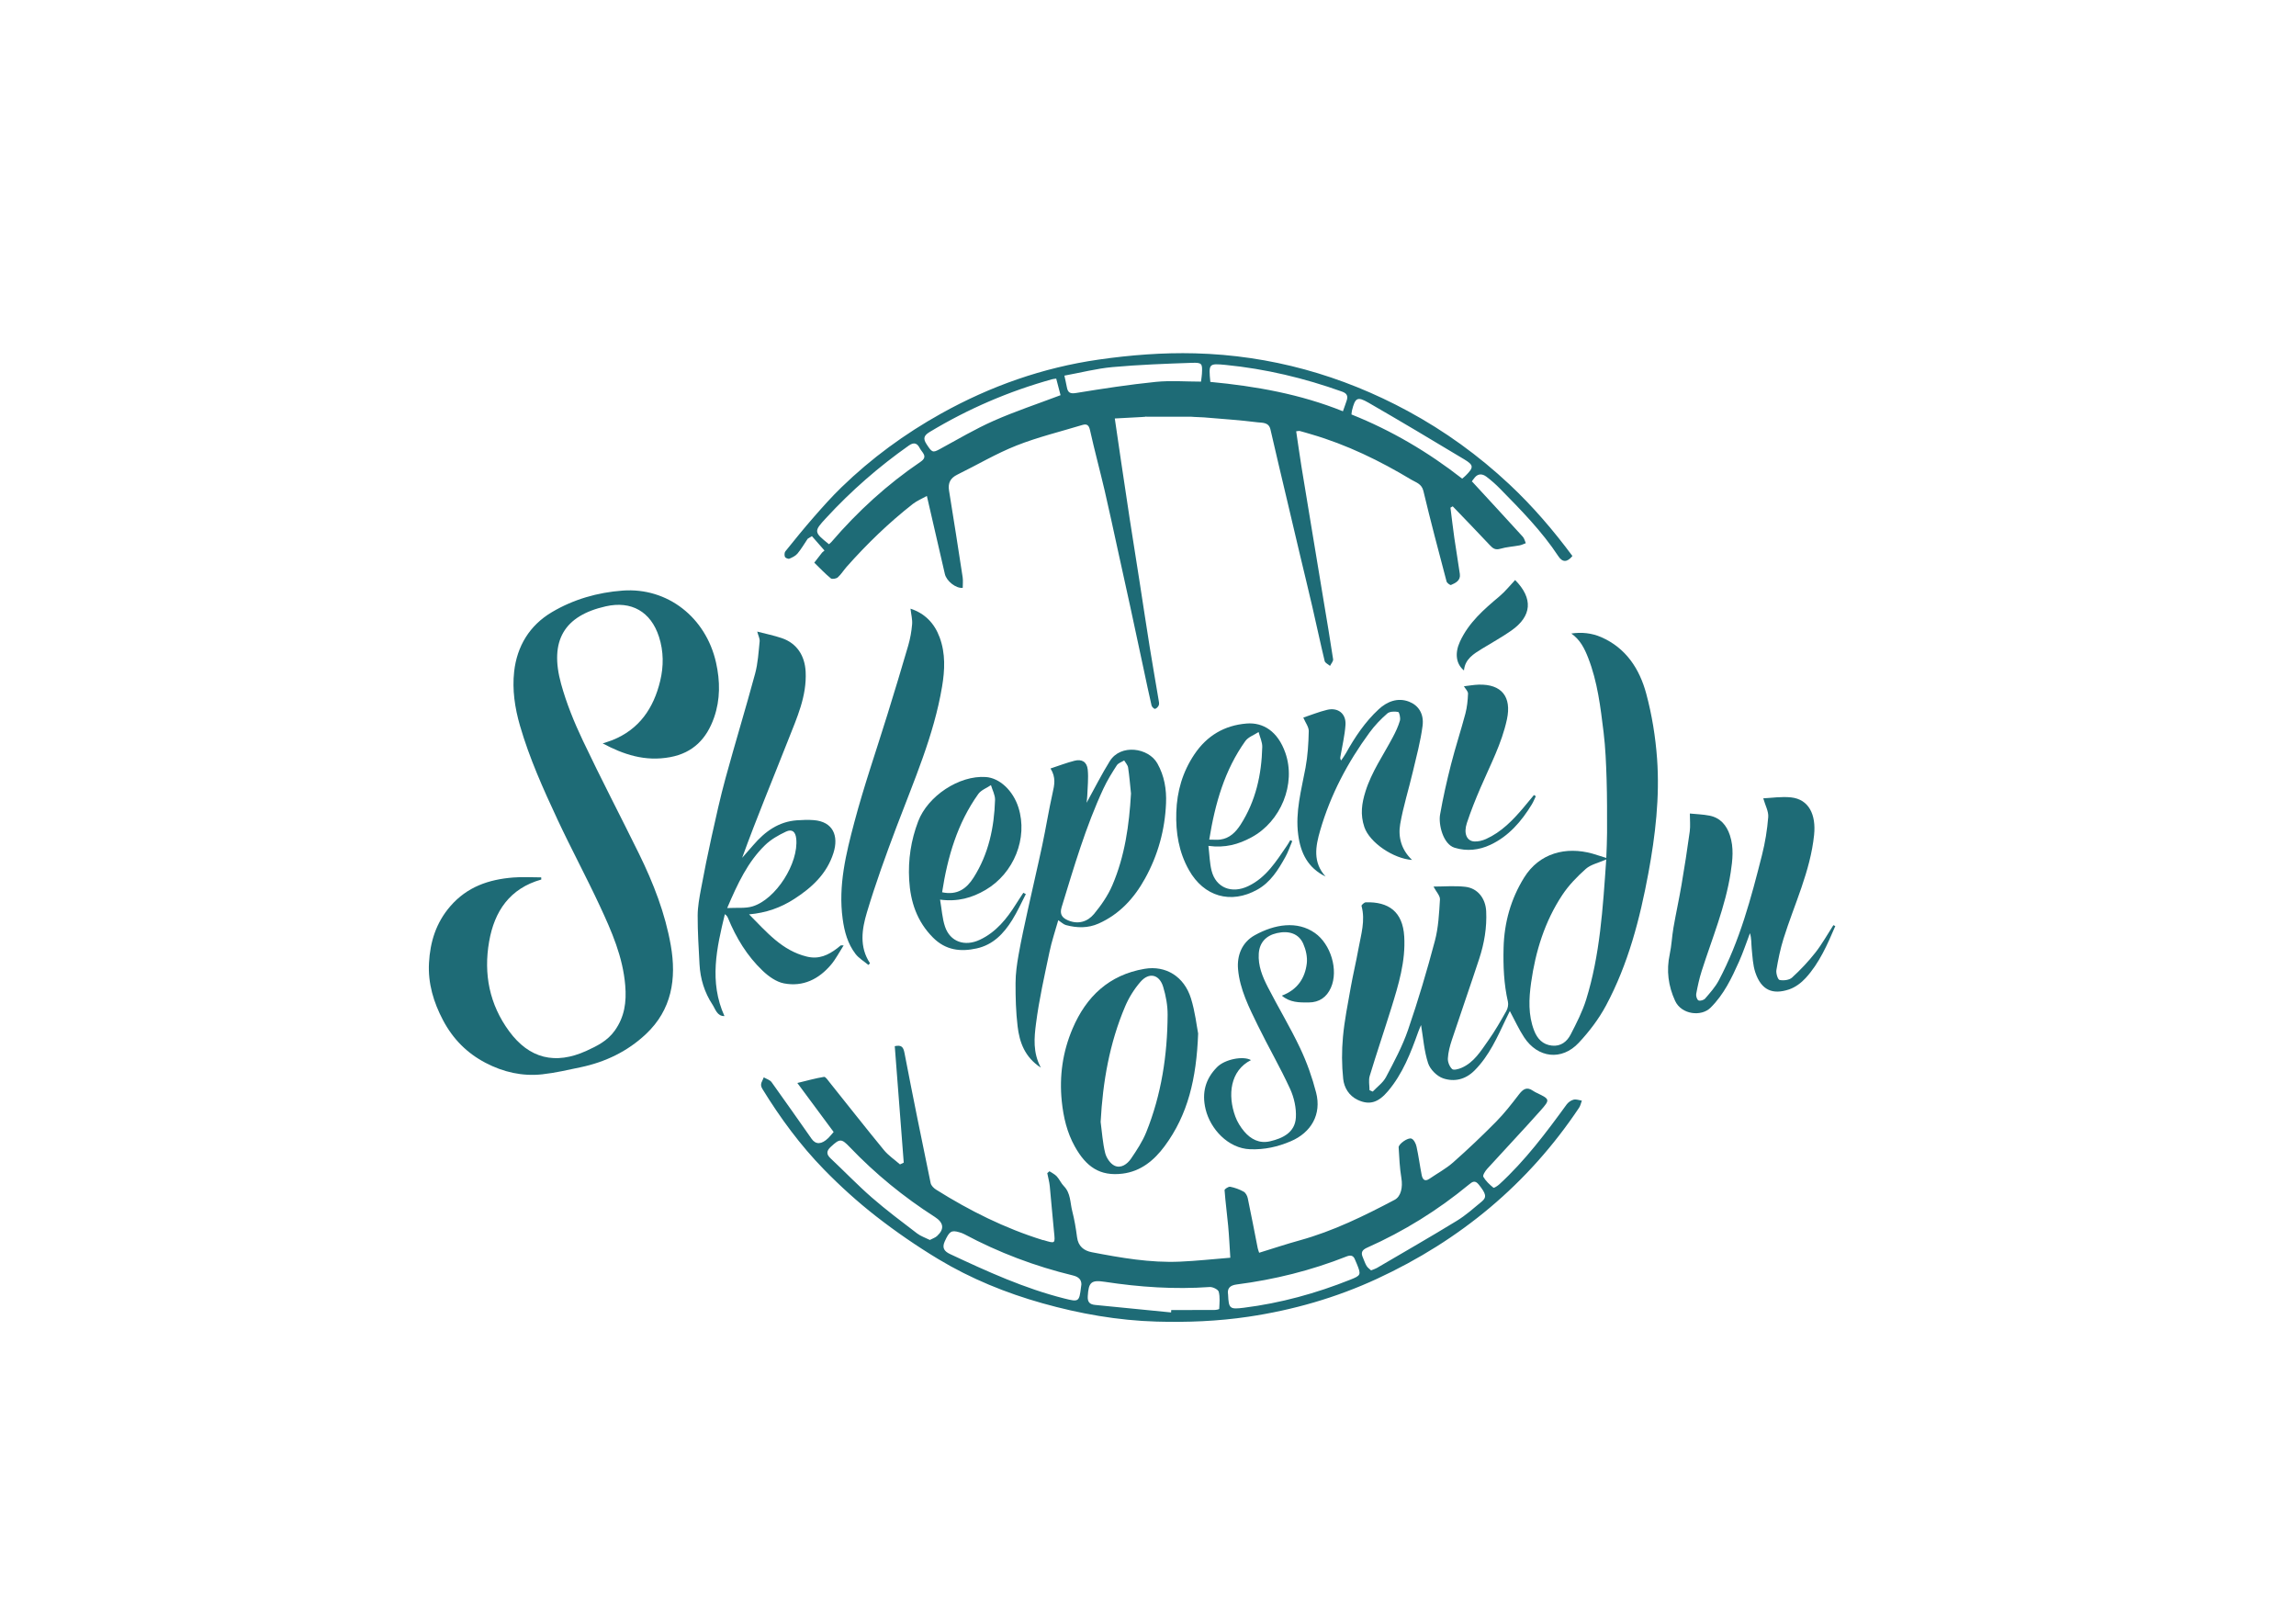 <?xml version="1.0" encoding="UTF-8" standalone="no"?><svg xmlns="http://www.w3.org/2000/svg" xmlns:xlink="http://www.w3.org/1999/xlink" fill="#1e6b76" height="595.28" viewBox="0 0 841.89 595.28" width="841.89"><path d="M1827.18,68.81c-0.15-0.15-0.29-0.3-0.44-0.45C1826.89,68.51,1827.04,68.66,1827.18,68.81z" fill="#1e6b76"/><path d="M11.81,33.15c-0.15,0.15-0.3,0.3-0.45,0.44C11.51,33.44,11.66,33.29,11.81,33.15z" fill="#1e6b76"/><path d="M11.36,575.77c0.15,0.15,0.3,0.3,0.44,0.45C11.65,576.07,11.51,575.92,11.36,575.77z" fill="#1e6b76"/><path d="M1826.74,611.43c0.15-0.15,0.3-0.3,0.45-0.44C1827.03,611.14,1826.89,611.29,1826.74,611.43z" fill="#1e6b76"/><g><path d="M419.91,152.8c-0.43,0.03-0.86,0.06-1.29,0.09c-0.55,0.03-1.1,0.06-1.65,0.09c-2.59,0.14-5.18,0.28-8.2,0.44 c0.8,5.46,1.54,10.57,2.3,15.69c1.04,7,2.07,14.01,3.15,21.01c1.19,7.72,2.43,15.44,3.64,23.16c1.25,8.01,2.44,16.04,3.73,24.05 c1.03,6.42,2.17,12.83,3.24,19.25c0.11,0.65,0.29,1.39,0.08,1.95c-0.22,0.57-0.83,1.23-1.38,1.35c-0.33,0.08-1.16-0.72-1.28-1.23 c-1.01-4.32-1.9-8.66-2.83-13c-1.65-7.68-3.28-15.36-4.94-23.04c-1.55-7.14-3.13-14.27-4.7-21.4c-1.57-7.12-3.07-14.27-4.73-21.37 c-1.73-7.39-3.72-14.73-5.37-22.14c-0.43-1.93-1.21-2.38-2.86-1.88c-8.06,2.45-16.31,4.44-24.12,7.53 c-7.45,2.95-14.43,7.11-21.65,10.65c-2.55,1.25-3.52,3.04-3.06,5.87c1.72,10.57,3.37,21.16,4.99,31.75 c0.19,1.28,0.03,2.61,0.03,3.89c-2.42,0.3-5.93-2.41-6.55-5.06c-2.17-9.29-4.3-18.6-6.6-28.62c-1.92,1.07-3.68,1.79-5.12,2.91 c-8.83,6.91-16.86,14.68-24.3,23.07c-1.11,1.26-2,2.75-3.24,3.86c-0.56,0.5-2.09,0.75-2.56,0.37c-2.1-1.72-3.97-3.71-6.07-5.75 c0.99-1.28,1.93-2.49,2.88-3.71c0.29-0.25,0.58-0.5,0.87-0.75c-1.54-1.75-3.07-3.51-4.61-5.26c-0.52,0.32-1.04,0.64-1.55,0.95 c-1.23,1.82-2.33,3.74-3.73,5.42c-0.72,0.87-1.91,1.44-2.99,1.89c-0.41,0.17-1.44-0.26-1.62-0.67c-0.24-0.57-0.21-1.58,0.16-2.03 c3.41-4.24,6.84-8.47,10.42-12.56c3.27-3.74,6.58-7.46,10.14-10.91c10.98-10.65,23.21-19.61,36.59-27.06 c18.06-10.06,37.3-16.83,57.68-19.76c11.67-1.68,23.6-2.61,35.36-2.3c27.63,0.73,53.72,8,78.08,21.18 c13.54,7.33,25.9,16.27,37.17,26.82c8.6,8.05,16.18,16.91,23.15,26.3c-1.9,2.36-3.64,2.4-5.15,0.1 c-6.05-9.2-13.74-16.98-21.4-24.78c-1.55-1.58-3.23-3.07-5-4.4c-1.35-1.01-2.92-1.27-4.23,0.27c-0.71,0.84-1.38,1.72-0.92,1.61 c6.18,6.71,12.37,13.4,18.51,20.15c0.56,0.61,0.74,1.56,1.1,2.35c-0.76,0.28-1.5,0.66-2.28,0.81c-2.35,0.44-4.79,0.57-7.07,1.24 c-1.77,0.52-2.68-0.07-3.79-1.27c-4.5-4.81-9.1-9.53-13.66-14.29c-0.28,0.16-0.56,0.32-0.83,0.48c0.47,3.7,0.89,7.41,1.42,11.11 c0.63,4.42,1.4,8.81,2.02,13.23c0.33,2.36-1.51,3.27-3.23,4.01c-0.32,0.14-1.49-0.72-1.64-1.29c-2.92-11.05-5.85-22.09-8.5-33.2 c-0.62-2.62-2.77-3.11-4.36-4.07c-11.6-6.97-23.71-12.88-36.76-16.68c-1.39-0.4-2.78-0.84-4.18-1.2c-0.33-0.09-0.71,0.05-1.34,0.1 c0.66,4.43,1.26,8.74,1.95,13.03c1.23,7.62,2.51,15.24,3.77,22.86c1.44,8.72,2.88,17.44,4.33,26.16 c1.19,7.17,2.42,14.33,3.49,21.52c0.11,0.74-0.73,1.62-1.13,2.44c-0.67-0.59-1.79-1.07-1.96-1.77c-1.6-6.64-3.01-13.33-4.55-19.99 c-1.48-6.41-3.05-12.8-4.57-19.2c-1.53-6.47-3.06-12.94-4.58-19.41c-2.07-8.77-4.18-17.53-6.18-26.31 c-0.62-2.72-3.04-2.41-4.65-2.61c-6.57-0.83-13.19-1.25-19.8-1.82c-0.73-0.03-1.46-0.07-2.19-0.1c-0.44-0.02-0.88-0.04-1.31-0.06 c-0.34-0.02-0.68-0.05-1.02-0.07c-5.49,0-10.99,0-16.48,0C420.21,152.59,420.05,152.61,419.91,152.8z M387.29,138.8 c-0.79,0.12-1.16,0.14-1.51,0.24c-15.84,4.4-30.8,10.83-44.89,19.33c-2.11,1.27-2.5,2.38-1.17,4.43c2.04,3.15,2.31,3.25,4.93,1.82 c6.52-3.54,12.93-7.35,19.69-10.34c7.87-3.48,16.07-6.19,24.54-9.4C388.41,143.06,387.86,140.96,387.29,138.8z M303.97,199.52 c0.37-0.34,0.67-0.57,0.91-0.84c9.63-11.22,20.47-21.11,32.71-29.41c2.82-1.92,0.48-3.38-0.3-4.91c-0.88-1.72-2.01-2.45-4.02-1.03 c-11.07,7.79-21.2,16.64-30.37,26.59C298.36,194.82,298.37,195.06,303.97,199.52z M390.29,137.71c0.36,1.7,0.67,2.96,0.9,4.23 c0.38,2.06,1.23,2.5,3.5,2.12c9.65-1.58,19.33-3.06,29.05-4.05c5.46-0.56,11.03-0.1,16.64-0.1c0.15-1.21,0.29-2.04,0.34-2.87 c0.2-3.77,0.1-4.15-3.73-4.02c-9.69,0.33-19.39,0.69-29.05,1.56C402.09,135.11,396.33,136.61,390.29,137.71z M443.8,140.01 c16.7,1.58,32.98,4.48,48.62,10.77c0.54-1.54,1.01-2.76,1.4-4c0.5-1.59,0.07-2.56-1.67-3.19c-13.85-4.96-28.06-8.36-42.7-9.8 C443.18,133.18,443.17,133.33,443.8,140.01z M536.15,175.48c0.47-0.41,0.92-0.76,1.31-1.15c2.95-2.95,2.99-3.79-0.55-5.92 c-11.65-7.02-23.34-13.98-35.12-20.78c-4.1-2.36-4.88-1.81-6.04,2.82c-0.11,0.44-0.13,0.9-0.2,1.5 C510.27,157.82,523.71,165.77,536.15,175.48z" fill="#1e6b76"/><path d="M198.48,322.45c-11.54,3.25-17.19,11.59-19.13,22.75c-2.07,11.89,0.11,23.03,7.35,32.88 c7.35,10,16.87,12.39,28.34,7.17c3.91-1.78,7.73-3.68,10.38-7.41c3.6-5.06,4.35-10.46,3.84-16.57c-0.87-10.5-4.99-19.85-9.31-29.13 c-4.94-10.62-10.51-20.95-15.47-31.57c-5.25-11.24-10.35-22.56-13.82-34.54c-1.89-6.52-2.87-13.22-2.13-19.83 c1.04-9.28,5.63-16.92,13.84-21.78c7.95-4.71,16.75-7.22,25.91-7.9c16.51-1.23,30.57,9.87,34.27,26.38 c1.53,6.83,1.58,13.57-0.71,20.15c-2.68,7.69-7.64,12.97-16.11,14.53c-9.31,1.72-17.19-1.02-24.74-5.04 c1.34-0.45,2.47-0.77,3.55-1.2c9.89-3.95,15.13-11.74,17.53-21.68c1.3-5.38,1.29-10.84-0.43-16.19 c-2.97-9.22-10.12-13.31-19.53-11.18c-15.22,3.43-20.74,12.57-16.37,28.43c1.96,7.11,4.79,14.06,7.96,20.74 c6.63,14,13.82,27.73,20.65,41.63c5.24,10.69,9.56,21.75,11.62,33.53c2.14,12.22,0.37,23.57-9.13,32.5 c-6.74,6.34-14.88,10.25-23.93,12.15c-4.67,0.98-9.34,2.07-14.07,2.59c-7.32,0.8-14.27-0.79-20.81-4.21 c-6.84-3.58-11.96-8.77-15.58-15.62c-3.49-6.6-5.55-13.54-5.15-20.98c0.42-7.68,2.55-14.72,7.82-20.81 c6.18-7.14,14.11-9.81,23.01-10.53c3.42-0.28,6.88-0.05,10.32-0.05C198.47,321.92,198.48,322.19,198.48,322.45z" fill="#1e6b76"/><path d="M331.38,426.24c-1.1-14.24-2.19-28.48-3.29-42.7c2.4-0.51,3.13,0.22,3.56,2.46 c3.06,15.95,6.31,31.86,9.6,47.76c0.19,0.9,1.14,1.84,1.98,2.37c12.31,7.74,25.24,14.18,39.17,18.51c0.09,0.03,0.19-0.01,0.28,0.02 c4.33,1.32,4.26,1.33,3.8-3.11c-0.58-5.55-0.99-11.12-1.55-16.67c-0.16-1.61-0.61-3.2-0.92-4.79c0.27-0.23,0.53-0.46,0.8-0.69 c0.91,0.61,1.96,1.09,2.68,1.87c0.99,1.08,1.58,2.54,2.6,3.58c2.54,2.57,2.27,6.03,3.07,9.13c0.81,3.15,1.35,6.38,1.77,9.61 c0.43,3.32,2.49,4.94,5.44,5.5c10.66,2.05,21.36,3.92,32.27,3.45c6.07-0.26,12.12-0.93,18.49-1.44c-0.27-4.14-0.44-7.92-0.79-11.69 c-0.4-4.36-1-8.71-1.32-13.08c-0.03-0.39,1.46-1.38,2.07-1.25c1.71,0.34,3.42,0.96,4.94,1.81c0.73,0.41,1.32,1.52,1.5,2.41 c1.28,6.1,2.44,12.22,3.65,18.33c0.09,0.43,0.26,0.84,0.52,1.65c5.05-1.55,9.95-3.19,14.92-4.56c12.26-3.39,23.58-8.95,34.76-14.85 c2.3-1.21,3.05-4.53,2.47-7.99c-0.62-3.7-0.77-7.49-1-11.24c-0.07-1.19,3.42-3.74,4.72-3.2c0.88,0.36,1.59,1.81,1.83,2.89 c0.76,3.44,1.21,6.95,1.89,10.41c0.3,1.53,1.04,2.66,2.86,1.41c2.9-1.99,6.07-3.68,8.69-6c5.4-4.77,10.63-9.74,15.69-14.86 c3.04-3.08,5.73-6.52,8.36-9.96c1.49-1.94,2.86-3.08,5.2-1.45c0.46,0.32,0.96,0.57,1.47,0.82c4.73,2.27,4.9,2.42,1.34,6.42 c-6.43,7.23-13.09,14.25-19.6,21.42c-0.72,0.8-1.7,2.36-1.39,2.9c0.88,1.55,2.29,2.84,3.69,3.99c0.23,0.19,1.55-0.67,2.18-1.25 c9.48-8.69,17.14-18.91,24.67-29.26c0.59-0.81,1.62-1.53,2.57-1.77c0.91-0.23,2,0.21,3.01,0.36c-0.33,0.87-0.5,1.83-1,2.58 c-18.7,27.99-43.59,48.62-74.09,62.73c-15.08,6.98-30.88,11.49-47.23,13.92c-11.09,1.65-22.32,2.1-33.57,1.78 c-14.29-0.41-28.23-2.88-41.92-6.73c-13.37-3.76-26.22-8.99-38.13-16.16c-7.93-4.78-15.61-10.07-22.91-15.76 c-6.72-5.25-13.11-11.03-19.07-17.14c-8.69-8.91-16.05-18.92-22.58-29.55c-1.13-1.84,0.11-2.85,0.52-4.21 c0.98,0.58,2.27,0.93,2.88,1.78c4.97,6.88,9.79,13.86,14.69,20.79c1.53,2.16,3.66,2.05,6.06-0.28c0.67-0.65,1.24-1.39,2-2.25 c-4.28-5.78-8.57-11.57-13.31-17.97c3.63-0.87,6.68-1.74,9.79-2.24c0.57-0.09,1.45,1.28,2.08,2.06 c6.61,8.25,13.14,16.58,19.85,24.75c1.66,2.02,3.93,3.54,5.92,5.28C330.49,426.68,330.94,426.46,331.38,426.24z M396.52,470.91 c0.04-1.77-1.05-2.82-3.09-3.31c-13.93-3.37-27.23-8.39-39.87-15.15c-0.57-0.31-1.21-0.51-1.83-0.69 c-2.93-0.86-3.64-0.31-5.31,3.35c-1.1,2.41-0.15,3.67,1.97,4.66c13.6,6.37,27.25,12.6,41.89,16.28c5.3,1.33,5.44,1.23,6.11-4.2 C396.41,471.65,396.44,471.47,396.52,470.91z M450.31,474.63c0.23,5.17,0.61,5.45,5.76,4.81c13.49-1.69,26.48-5.27,39.09-10.3 c3.87-1.54,3.98-1.8,2.37-5.74c-0.21-0.52-0.46-1.03-0.66-1.55c-0.59-1.58-1.58-1.82-3.12-1.21c-12.98,5.14-26.43,8.48-40.26,10.26 C451.05,471.21,449.9,472.29,450.31,474.63z M429.41,481.16c0.02-0.29,0.03-0.58,0.05-0.88c5.27,0,10.53,0.01,15.8-0.02 c0.63,0,1.79-0.23,1.8-0.4c0.09-2.1,0.34-4.3-0.18-6.28c-0.22-0.84-2.19-1.81-3.29-1.74c-12.93,0.92-25.75,0.04-38.53-1.91 c-4.96-0.76-5.9,0.19-6.2,5.25c-0.13,2.18,0.67,3.04,2.78,3.24C410.9,479.3,420.16,480.25,429.41,481.16z M340.96,454.59 c1.06-0.56,1.99-0.85,2.63-1.44c2.77-2.54,2.48-4.9-0.84-7.02c-11.38-7.28-21.77-15.77-31.11-25.53c-3.11-3.25-3.68-3.24-7.02-0.14 c-1.56,1.45-1.71,2.66-0.07,4.21c5.08,4.76,9.91,9.81,15.15,14.38c5.31,4.62,10.96,8.85,16.56,13.13 C337.62,453.22,339.36,453.79,340.96,454.59z M502.74,465.74c0.91-0.37,1.55-0.55,2.11-0.87c9.79-5.74,19.64-11.38,29.32-17.3 c3.27-2,6.18-4.61,9.15-7.06c1.96-1.62,1.54-2.93-1.08-6.21c-1.43-1.79-2.39-1.03-3.67,0.02c-11.37,9.38-23.79,17.09-37.25,23.08 c-1.92,0.85-2.39,1.83-1.58,3.63c0.46,1.03,0.78,2.13,1.36,3.08C501.49,464.77,502.2,465.23,502.74,465.74z" fill="#1e6b76"/><path d="M588.99,314.53c0.11-3.24,0.28-6.19,0.28-9.14c0-6.58,0.04-13.16-0.17-19.73c-0.18-5.74-0.41-11.49-1.1-17.18 c-1.13-9.22-2.21-18.47-5.64-27.26c-1.36-3.49-2.93-6.67-6.2-8.96c3.78-0.57,7.48-0.18,10.94,1.32 c9.11,3.96,14.08,11.66,16.52,20.68c2.1,7.77,3.41,15.87,3.99,23.9c1.01,14.08-0.62,28.06-3.19,41.95 c-3.13,16.84-7.4,33.31-15.51,48.49c-2.65,4.95-6.18,9.6-10.03,13.71c-6.23,6.66-15,5.61-20.02-2.01c-1.94-2.95-3.4-6.21-5.24-9.63 c-0.48,0.98-0.93,1.89-1.38,2.82c-3.2,6.72-6.17,13.55-11.56,18.96c-3.34,3.36-7.44,4.26-11.51,2.89 c-2.26-0.76-4.76-3.26-5.51-5.53c-1.47-4.48-1.8-9.33-2.59-14.01c-0.26,0.62-0.69,1.53-1.03,2.48 c-2.76,7.74-5.72,15.41-11.11,21.76c-3.41,4.02-6.63,5.32-11.13,3.18c-3.22-1.53-4.94-4.52-5.28-7.65 c-0.54-5.09-0.56-10.31-0.09-15.41c0.55-6.05,1.77-12.04,2.83-18.04c0.85-4.79,2-9.52,2.86-14.31c0.93-5.17,2.59-10.31,1.12-15.69 c-0.08-0.29,0.99-1.3,1.55-1.32c8.34-0.25,13.57,3.39,14.11,12.54c0.54,9.09-2.09,17.68-4.74,26.22 c-2.59,8.32-5.4,16.57-7.92,24.91c-0.48,1.6-0.07,3.47-0.07,5.21c0.39,0.17,0.78,0.34,1.18,0.51c1.66-1.76,3.79-3.27,4.87-5.32 c2.97-5.63,6.02-11.31,8.08-17.3c3.69-10.74,6.93-21.65,9.84-32.63c1.3-4.89,1.55-10.1,1.86-15.19c0.08-1.35-1.35-2.79-2.37-4.72 c3.81,0,7.81-0.36,11.71,0.09c4.58,0.54,7.39,4.34,7.61,8.95c0.29,5.97-0.7,11.75-2.54,17.38c-3.27,9.96-6.74,19.85-10.04,29.8 c-0.73,2.19-1.34,4.49-1.47,6.77c-0.08,1.31,0.62,3.02,1.56,3.91c0.55,0.52,2.4,0.01,3.48-0.46c4.6-2,7.08-6.22,9.81-10.06 c2.43-3.42,4.52-7.11,6.59-10.77c0.54-0.95,0.82-2.34,0.58-3.39c-1.49-6.53-1.76-13.1-1.59-19.78c0.24-9.28,2.67-17.89,7.51-25.71 c5.59-9.03,15.36-11.52,25.08-8.81C585.42,313.39,586.89,313.88,588.99,314.53z M588.97,315.08c-2.95,1.31-5.68,1.86-7.48,3.46 c-3.2,2.84-6.28,6.02-8.64,9.58c-6.43,9.72-9.82,20.66-11.43,32.14c-0.83,5.9-1.11,11.84,1.11,17.57c1.16,2.99,3.16,5.15,6.53,5.51 c3.26,0.35,5.52-1.48,6.86-4.07c2.14-4.15,4.31-8.38,5.69-12.82C586.67,350.13,587.72,333.19,588.97,315.08z" fill="#1e6b76"/><path d="M277.66,231.55c3.19,0.84,6.16,1.43,9.01,2.4c5.55,1.89,8.44,6.47,8.74,12.29c0.46,9.02-3.21,16.92-6.35,24.93 c-5.64,14.36-11.6,28.6-16.93,43.32c1.36-1.56,2.74-3.1,4.09-4.67c4.26-4.95,9.25-8.61,16.02-9.09c2.03-0.14,4.09-0.22,6.12-0.06 c7.11,0.55,9.24,5.78,7.25,12.04c-2.42,7.64-7.92,12.72-14.47,16.92c-4.9,3.14-10.19,5.04-16.47,5.59 c6.44,6.48,12.04,13.25,21.16,15.48c4.44,1.09,7.85-0.53,11.15-3.04c0.44-0.34,0.85-0.71,1.29-1.05c0.06-0.05,0.18-0.01,1.07-0.01 c-1.65,2.57-2.87,4.98-4.55,6.99c-4.5,5.38-10.34,8.29-17.35,6.93c-2.8-0.54-5.62-2.56-7.77-4.61 c-5.71-5.42-9.75-12.08-12.74-19.37c-0.2-0.49-0.51-0.95-1.14-1.39c-3,12.4-5.84,24.77-0.15,37.36c-2.7,0.09-3.32-2.58-4.38-4.19 c-2.92-4.43-4.48-9.45-4.76-14.79c-0.31-5.95-0.7-11.91-0.68-17.87c0.01-3.26,0.63-6.56,1.23-9.79c1.19-6.4,2.47-12.78,3.88-19.13 c1.6-7.21,3.19-14.44,5.14-21.57c3.49-12.76,7.36-25.41,10.81-38.18c1.04-3.84,1.26-7.91,1.67-11.9 C278.64,234.1,278.04,233.03,277.66,231.55z M266.64,332.91c3.64-0.2,6.65,0.19,9.29-0.61c8.61-2.61,16.96-15.87,16.03-24.83 c-0.26-2.53-1.51-3.64-3.77-2.58c-2.76,1.3-5.56,2.89-7.71,5C274.18,316.03,270.5,323.87,266.64,332.91z" fill="#1e6b76"/><path d="M672.96,339.52c-2.9,6.75-5.82,13.54-10.88,19.06c-1.63,1.78-3.84,3.42-6.1,4.17 c-5.99,1.99-10.14,0.3-12.34-6.23c-0.92-2.75-1.03-5.8-1.33-8.74c-0.18-1.82-0.03-3.67-0.64-5.66c-1.32,3.46-2.48,7-3.99,10.38 c-2.73,6.11-5.56,12.09-10.48,16.96c-3.36,3.33-10.64,2.55-12.98-2.54c-2.5-5.44-3.25-11.11-1.97-17.06 c0.69-3.2,0.81-6.53,1.37-9.76c0.91-5.24,2.06-10.44,2.95-15.68c1.11-6.51,2.13-13.03,3.02-19.57c0.28-2.05,0.04-4.17,0.04-6.6 c2.25,0.23,4.78,0.3,7.22,0.78c3.96,0.78,6.26,3.53,7.47,7.21c1.48,4.49,0.99,9.01,0.29,13.59c-1.92,12.55-6.83,24.21-10.65,36.19 c-0.87,2.73-1.48,5.56-2,8.38c-0.14,0.76,0.29,2.1,0.84,2.37c0.6,0.28,1.95-0.12,2.44-0.69c1.79-2.08,3.69-4.19,4.97-6.59 c7.71-14.5,11.89-30.26,15.88-46.05c1.15-4.54,1.91-9.23,2.28-13.9c0.16-2.08-1.09-4.28-1.82-6.86c3.02-0.13,6.67-0.72,10.2-0.34 c6.52,0.71,9.2,6.31,8.44,13.74c-1.37,13.38-7.25,25.4-11.2,38.01c-1.18,3.77-1.98,7.68-2.63,11.58c-0.19,1.17,0.53,3.47,1.17,3.6 c1.43,0.3,3.55,0.06,4.56-0.86c3.09-2.82,6.01-5.91,8.59-9.2c2.46-3.14,4.41-6.67,6.58-10.03 C672.5,339.29,672.73,339.41,672.96,339.52z" fill="#1e6b76"/><path d="M398.43,294.31c3.02-5.47,5.55-10.52,8.52-15.29c3.98-6.39,14.18-4.92,17.44,0.88 c2.57,4.57,3.37,9.49,3.17,14.54c-0.4,9.78-2.94,19.03-7.7,27.63c-4,7.24-9.35,13.09-17.03,16.52c-3.9,1.74-7.94,1.64-11.97,0.56 c-0.9-0.24-1.66-1.03-2.82-1.79c-1.09,3.87-2.39,7.68-3.21,11.6c-1.83,8.73-3.82,17.46-4.95,26.29 c-0.66,5.14-1.22,10.62,1.78,16.17c-5.92-3.85-7.83-9.3-8.53-15.16c-0.63-5.25-0.77-10.59-0.75-15.88 c0.01-3.47,0.51-6.97,1.12-10.4c0.98-5.51,2.19-10.98,3.39-16.45c1.73-7.91,3.61-15.78,5.29-23.7c1.35-6.34,2.36-12.75,3.78-19.07 c0.67-2.96,1.3-5.75-0.76-9.02c2.99-0.98,5.87-2.1,8.85-2.85c2.64-0.66,4.49,0.43,4.79,3.23c0.34,3.19-0.07,6.46-0.17,9.7 C398.65,292.53,398.53,293.25,398.43,294.31z M414.71,290.9c-0.34-3.17-0.58-6.36-1.06-9.51c-0.14-0.92-0.94-1.74-1.44-2.6 c-0.91,0.58-2.15,0.95-2.69,1.77c-1.78,2.75-3.53,5.56-4.91,8.53c-6.52,14.01-10.82,28.8-15.34,43.52 c-0.83,2.72,0.36,3.95,2.37,4.81c3.67,1.57,7.13,0.51,9.48-2.31c2.66-3.21,5.13-6.78,6.76-10.59 C412.46,313.84,414.05,302.48,414.71,290.9z" fill="#1e6b76"/><path d="M439.33,378.9c-0.61,16.57-3.77,29.8-12.28,41.29c-3.85,5.2-8.73,9.27-15.47,10.09 c-8.29,1.01-13.3-2.5-17.45-9.92c-2.87-5.13-4.19-10.71-4.8-16.59c-0.95-9.3,0.33-18.18,3.97-26.7 c5.01-11.75,13.41-19.68,26.36-21.88c7.82-1.33,14.54,2.82,17.04,10.84C438.23,370.96,438.8,376.18,439.33,378.9z M403.58,411.31 c0.51,3.81,0.74,7.68,1.66,11.39c0.44,1.78,1.87,3.93,3.44,4.66c2.36,1.11,4.68-0.59,6.03-2.57c2.1-3.08,4.21-6.28,5.6-9.72 c5.55-13.78,7.75-28.25,7.83-43.03c0.02-3.42-0.63-6.96-1.63-10.25c-1.4-4.59-5.16-5.45-8.31-1.85c-2.3,2.64-4.26,5.78-5.63,9.01 C406.83,382.44,404.36,396.65,403.58,411.31z" fill="#1e6b76"/><path d="M333.86,223.15c5.22,1.71,8.77,5.29,10.7,10.56c2.17,5.9,1.89,11.96,0.88,18 c-3.01,17.96-10.33,34.53-16.7,51.41c-3.91,10.36-7.7,20.8-10.87,31.4c-1.82,6.09-2.86,12.63,1.14,18.62 c-0.19,0.21-0.39,0.42-0.58,0.63c-1.6-1.34-3.51-2.44-4.74-4.05c-2.85-3.74-4.06-8.1-4.7-12.8c-1.69-12.27,1.23-23.99,4.3-35.56 c3.51-13.24,8.03-26.22,12.08-39.32c2.61-8.45,5.2-16.9,7.66-25.39c0.73-2.52,1.2-5.15,1.42-7.76 C334.6,227.14,334.11,225.32,333.86,223.15z" fill="#1e6b76"/><path d="M486.06,321.35c-6.49-3.15-9.16-8.61-10.04-15.31c-1.11-8.43,1.17-16.42,2.68-24.55 c0.82-4.41,1.09-8.95,1.19-13.44c0.03-1.53-1.2-3.09-2-4.97c2.72-0.9,5.66-2.1,8.71-2.84c4.03-0.97,7.04,1.4,6.76,5.54 c-0.27,3.88-1.2,7.7-1.85,11.55c-0.07,0.4-0.19,0.79,0.24,1.48c0.59-0.88,1.24-1.73,1.76-2.66c3.3-5.91,7.03-11.5,12.04-16.13 c3.04-2.81,6.97-4.4,11.15-2.76c3.34,1.31,5.5,4.34,4.92,8.86c-0.73,5.67-2.25,11.25-3.57,16.84c-1.5,6.4-3.51,12.7-4.63,19.16 c-0.83,4.79,0.44,9.45,4.35,13.15c-6.74-0.44-15.55-6.3-17.5-12.07c-1.54-4.58-0.96-8.64,0.43-13.08 c2.27-7.21,6.55-13.3,10.01-19.85c1.03-1.94,1.99-3.96,2.6-6.06c0.28-0.98-0.2-3.11-0.63-3.19c-1.28-0.25-3.12-0.21-4,0.56 c-2.39,2.08-4.64,4.43-6.51,6.99c-8.03,10.93-14.29,22.79-18.09,35.87C482.37,310.33,481.31,316.12,486.06,321.35z" fill="#1e6b76"/><path d="M470.02,365.02c5.69-2.15,8.5-6.36,9.15-11.84c0.27-2.33-0.33-4.99-1.29-7.17c-1.61-3.69-5.23-4.93-9.66-3.92 c-4.1,0.93-6.4,3.55-6.66,7.52c-0.29,4.45,1.35,8.43,3.29,12.22c3.85,7.51,8.24,14.76,11.85,22.38c2.48,5.22,4.45,10.77,5.89,16.36 c2.04,7.91-1.74,14.62-9.31,17.84c-4.75,2.03-9.63,3.12-14.89,2.92c-8.12-0.3-14.59-7.48-16.32-14.64 c-1.47-6.08-0.07-11.15,4.2-15.47c2.9-2.93,9.65-4.19,12.43-2.57c-7.64,3.86-8.64,12.81-5.73,20.71c0.72,1.96,1.9,3.85,3.25,5.45 c2.43,2.86,5.57,4.51,9.45,3.61c4.74-1.1,9.14-3.26,9.49-8.64c0.22-3.49-0.64-7.38-2.11-10.58c-3.62-7.89-8.01-15.41-11.82-23.22 c-3.22-6.59-6.63-13.29-7.27-20.66c-0.43-4.93,1.34-9.79,6.14-12.46c7.25-4.02,15.53-5.38,22.03-0.82 c5.79,4.05,8.76,13.6,5.87,20.09c-1.53,3.43-4.21,5.37-8.14,5.39C476.42,367.55,473.01,367.57,470.02,365.02z" fill="#1e6b76"/><path d="M443.1,310.11c0.4,3.37,0.46,6.3,1.15,9.07c1.56,6.25,7.32,8.59,13.4,5.71c6.66-3.15,10.32-9.16,14.27-14.9 c0.44-0.63,0.8-1.31,1.19-1.97c0.24,0.11,0.48,0.23,0.73,0.34c-0.84,1.96-1.51,4.02-2.55,5.87c-2.6,4.66-5.4,9.22-10.27,11.93 c-9.75,5.43-19.6,2.53-25.07-7.19c-3.7-6.58-4.87-13.66-4.63-21.15c0.25-7.75,2.29-14.78,6.63-21.26 c4.62-6.88,11.04-10.63,19.11-11.3c6.1-0.51,11.48,2.85,14.24,10.72c4.02,11.46-1.66,25.2-12.39,30.99 C454.13,309.56,449.23,310.95,443.1,310.11z M443.4,307.82c1.65,0,2.87,0.13,4.04-0.02c3.47-0.46,5.71-2.76,7.48-5.51 c5.54-8.65,7.67-18.31,7.92-28.42c0.05-1.82-0.87-3.66-1.34-5.49c-1.65,1.09-3.8,1.81-4.87,3.31 C449.04,282.33,445.55,294.53,443.4,307.82z" fill="#1e6b76"/><path d="M376.15,327.79c-1.66,3.2-3.13,6.52-5.04,9.56c-3.09,4.93-6.98,9.04-13,10.36c-5.97,1.31-11.36,0.67-16-3.98 c-5.89-5.91-8.27-13.09-8.74-21.17c-0.42-7.4,0.66-14.5,3.31-21.46c3.52-9.24,14.99-16.91,24.8-16.23 c5.06,0.35,9.99,4.96,11.96,11.18c3.55,11.22-1.68,24.1-12.01,30.18c-5,2.94-10.22,4.44-16.73,3.59c0.63,3.63,0.81,6.91,1.82,9.91 c1.85,5.49,7.17,7.44,12.77,4.8c5.95-2.79,9.91-7.73,13.31-13.17c0.85-1.37,1.76-2.7,2.64-4.05 C375.55,327.47,375.85,327.63,376.15,327.79z M345.45,327.12c5.62,1.19,9.01-1.39,11.54-5.38c5.51-8.67,7.56-18.37,7.87-28.47 c0.06-1.79-0.97-3.62-1.5-5.43c-1.58,1.07-3.62,1.81-4.66,3.27C351.05,301.84,347.46,314.11,345.45,327.12z"/><path d="M536.78,251.6c1.91-0.22,3.67-0.55,5.44-0.6c8.43-0.23,12.11,4.49,10.34,12.72 c-1.91,8.91-6.17,16.86-9.71,25.12c-1.82,4.24-3.55,8.54-4.99,12.92c-1.24,3.78-0.04,6.54,2.68,6.73c1.42,0.09,3-0.3,4.33-0.89 c5.66-2.55,9.86-6.9,13.79-11.55c1.28-1.51,2.54-3.05,3.8-4.58c0.23,0.15,0.46,0.29,0.69,0.44c-0.48,1-0.89,2.04-1.46,2.98 c-3.81,6.23-8.46,11.68-15.21,14.84c-4.18,1.95-8.65,2.45-13.13,1.06c-4.24-1.32-5.94-8.59-5.31-12.14 c1.08-6.19,2.47-12.33,4.02-18.42c1.59-6.25,3.62-12.39,5.27-18.62c0.62-2.36,0.87-4.86,0.96-7.32 C538.31,253.43,537.35,252.55,536.78,251.6z" fill="#1e6b76"/><path d="M555.56,212.65c6.66,6.72,6.21,13.24-1.47,18.59c-3.42,2.38-7.09,4.4-10.64,6.58 c-3.1,1.91-6.26,3.78-6.65,7.98c-2.92-2.37-3.42-6.32-1.49-10.53c3.19-6.99,8.78-11.84,14.5-16.64 C551.91,216.87,553.65,214.66,555.56,212.65z" fill="#1e6b76"/><path d="M439.21,152.89c0.73,0.03,1.46,0.07,2.19,0.1C440.67,152.96,439.94,152.92,439.21,152.89z" fill="#1e6b76"/><path d="M416.96,152.98c0.55-0.03,1.1-0.06,1.65-0.09C418.06,152.92,417.51,152.95,416.96,152.98z" fill="#1e6b76"/><path d="M436.87,152.75c0.34,0.02,0.68,0.05,1.02,0.07C437.56,152.8,437.21,152.78,436.87,152.75z" fill="#1e6b76"/><path d="M419.91,152.8c0.14-0.2,0.31-0.22,0.49-0.05C420.23,152.77,420.07,152.79,419.91,152.8z" fill="#1e6b76"/></g></svg>